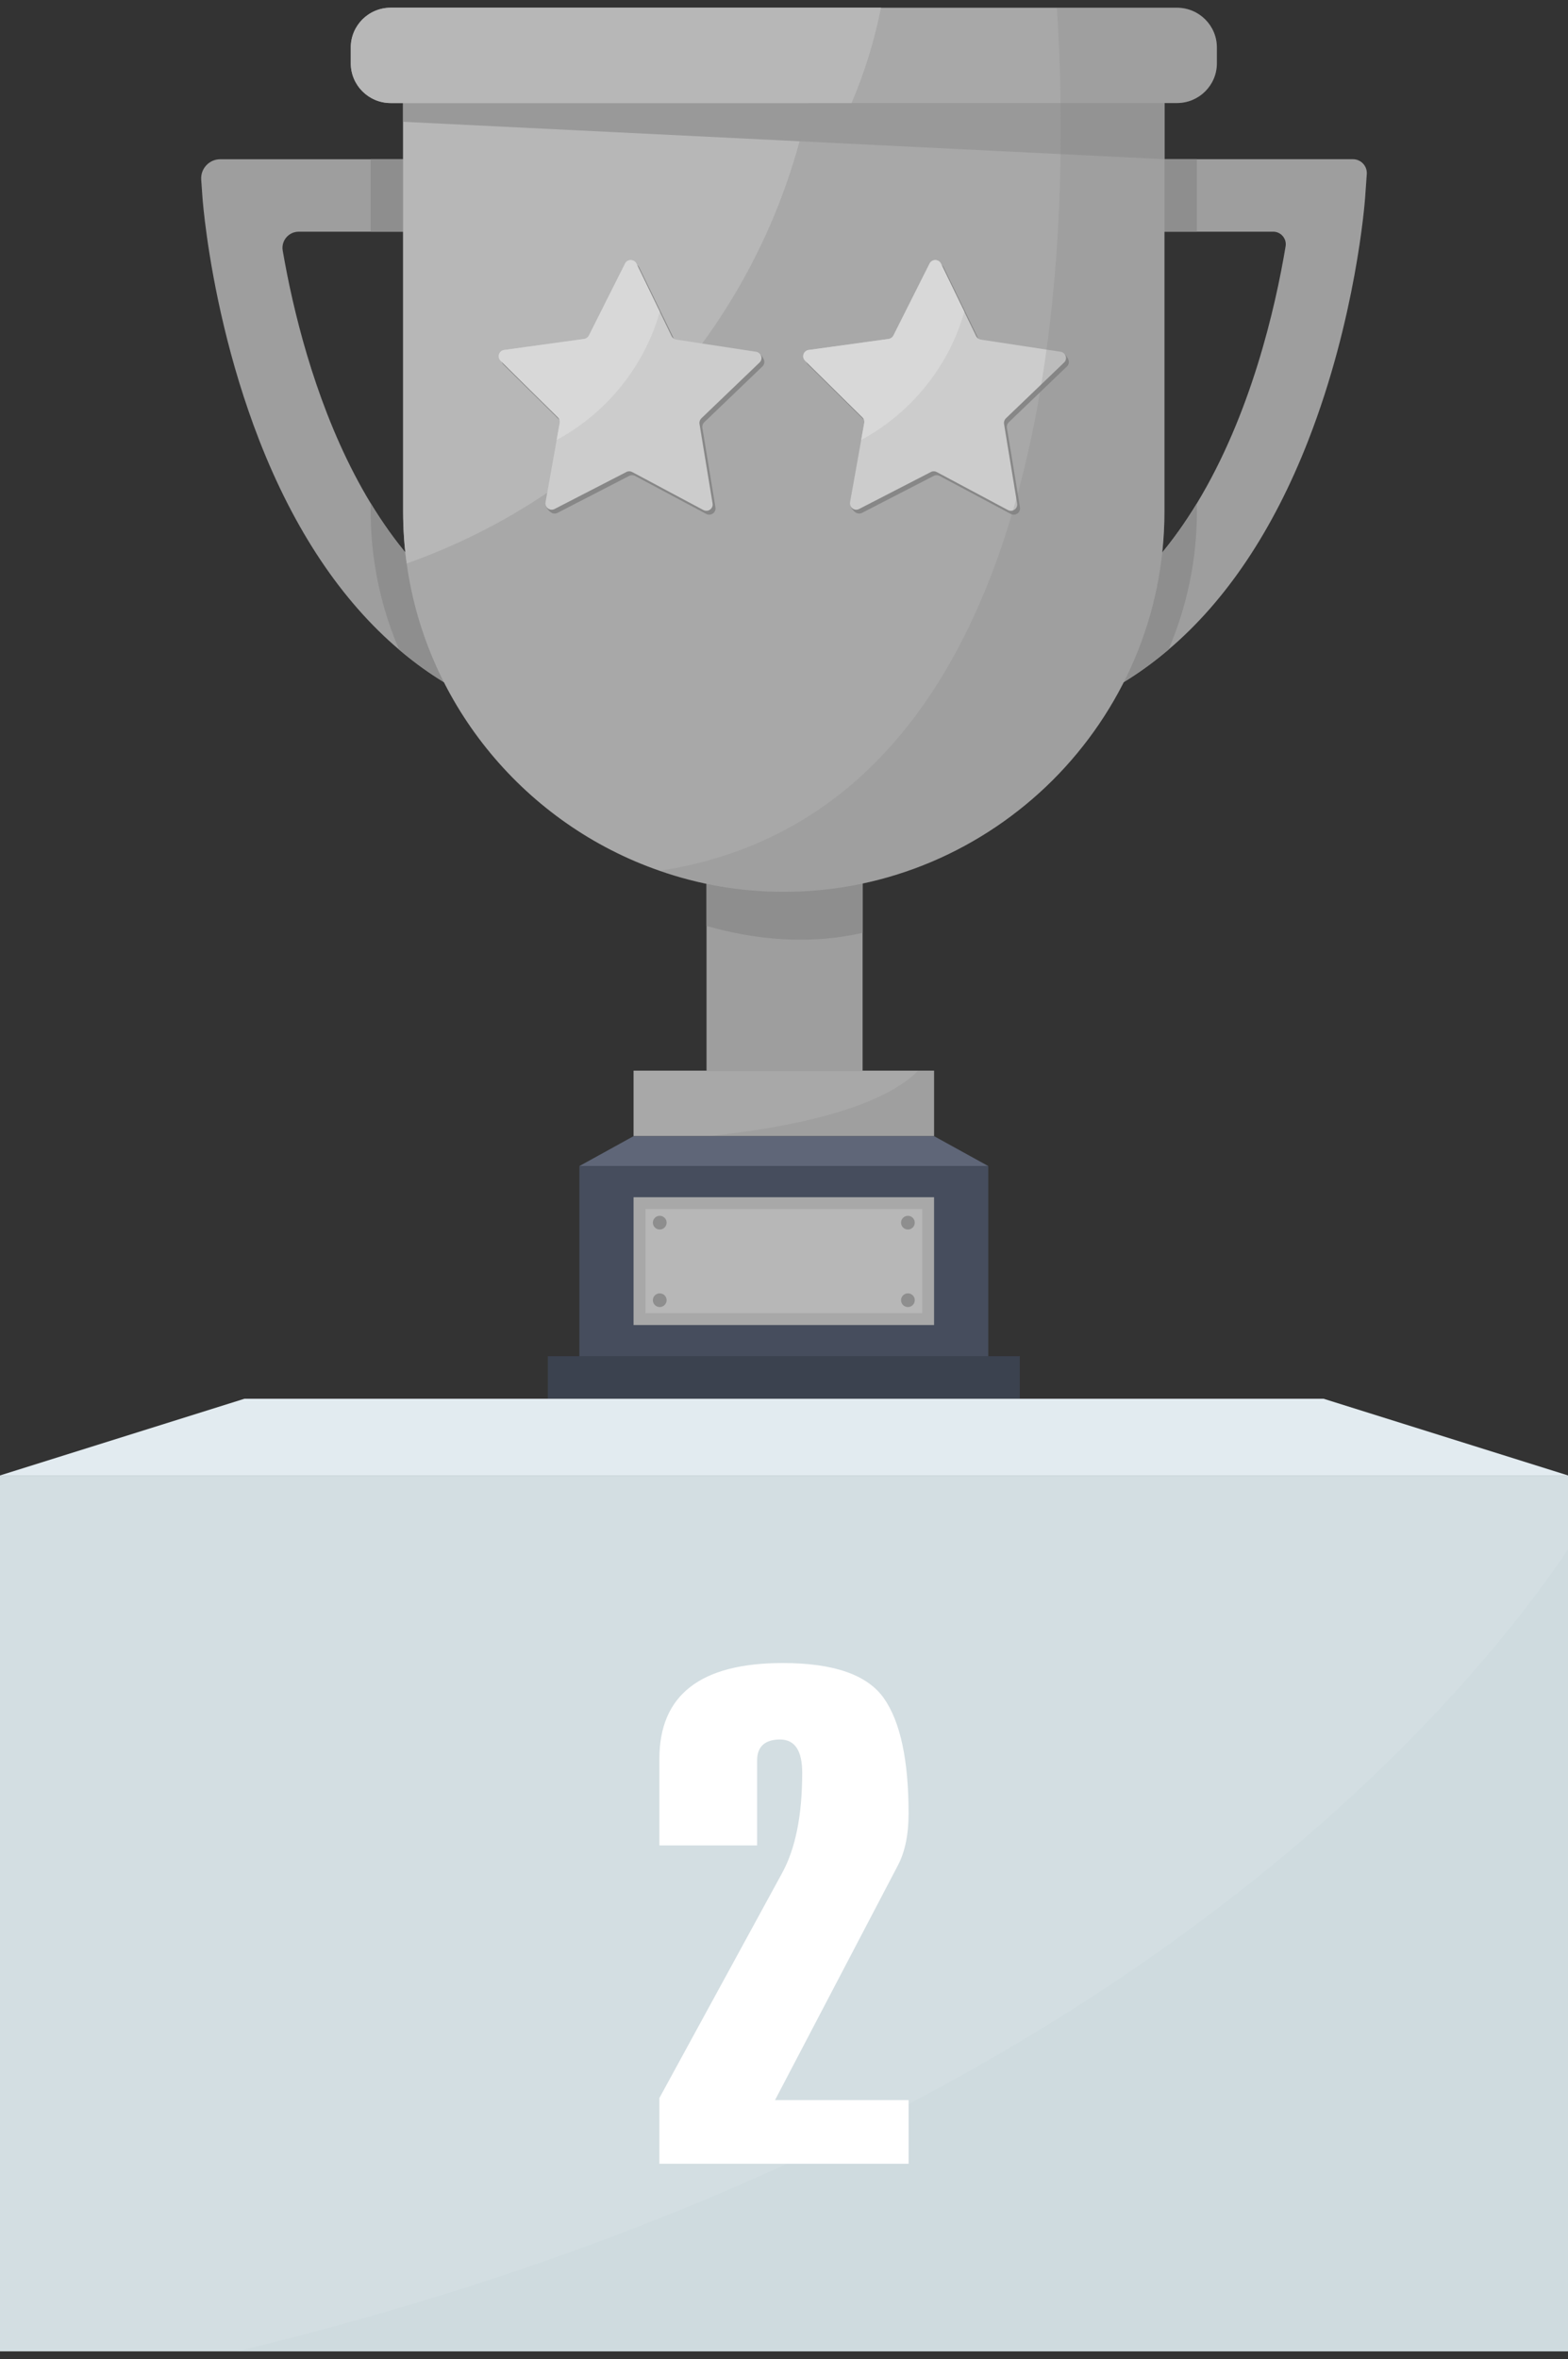 <svg width="139" height="209" viewBox="0 0 139 209" fill="none" xmlns="http://www.w3.org/2000/svg">
<rect x="0" y="0" width="139" height="209" fill="#333333" stroke="none"/>
<g clip-path="url(#clip0_2723_66)">
<path d="M76.466 67.891H62.633V94.853H76.466V67.891Z" fill="#9E9E9E"/>
<path d="M76.466 65.76V82.646C71.536 83.773 66.739 83.207 62.633 82.034V65.76H76.466Z" fill="#8E8E8E"/>
<path d="M51.535 58.117L50.624 64.473C44.92 63.66 39.805 61.324 35.379 57.556C30.283 53.226 26.101 46.998 22.99 39.027C21.62 35.508 20.609 32.058 19.873 28.989C18.335 22.591 17.976 17.841 17.952 17.548L17.837 15.924C17.766 14.942 18.544 14.107 19.532 14.107H42.074V20.528H26.481C25.589 20.528 24.911 21.327 25.062 22.204C25.178 22.871 25.31 23.587 25.461 24.348C26.578 29.937 28.756 37.824 32.863 44.594C36.923 51.281 42.868 56.883 51.535 58.118V58.117Z" fill="#9E9E9E"/>
<path d="M121.163 15.427L121.012 17.548C120.98 17.979 120.204 28.186 115.974 39.026C112.863 46.997 108.685 53.221 103.589 57.551C99.162 61.32 94.047 63.66 88.34 64.472L87.43 58.116C96.099 56.88 102.044 51.278 106.101 44.596C110.878 36.725 113.043 27.349 113.966 21.823C114.079 21.143 113.551 20.526 112.86 20.526H96.891V14.105H119.931C120.648 14.105 121.214 14.712 121.163 15.424V15.427Z" fill="#9E9E9E"/>
<path d="M42.074 14.107H32.863V20.528H42.074V14.107Z" fill="#8E8E8E"/>
<path d="M51.534 58.117L50.624 64.472C44.92 63.66 39.805 61.324 35.379 57.555C34.34 55.132 33.602 52.574 33.204 49.918C32.979 48.419 32.863 46.888 32.863 45.331V44.592C36.923 51.279 42.868 56.88 51.534 58.116V58.117Z" fill="#8E8E8E"/>
<path d="M106.101 14.107H96.891V20.528H106.101V14.107Z" fill="#8E8E8E"/>
<path d="M106.101 44.598V45.333C106.101 49.641 105.209 53.76 103.589 57.553C99.162 61.322 94.047 63.663 88.34 64.474L87.43 58.118C96.099 56.882 102.044 51.28 106.101 44.598Z" fill="#8E8E8E"/>
<path d="M103.226 4.902V45.332C103.226 54.595 99.433 63.007 93.321 69.116C87.199 75.215 78.769 79.01 69.485 79.01C65.639 79.01 61.93 78.359 58.473 77.149C46.671 73.059 37.799 62.575 36.05 49.915C35.839 48.422 35.734 46.886 35.734 45.331V4.902H103.227H103.226Z" fill="#A8A8A8"/>
<path d="M107.874 4.207V5.606C107.874 7.551 106.293 9.129 104.333 9.129H34.638C32.679 9.129 31.098 7.551 31.098 5.606V4.207C31.098 2.262 32.679 0.686 34.638 0.686H104.333C106.293 0.686 107.874 2.263 107.874 4.209V4.207Z" fill="#A8A8A8"/>
<path d="M72.383 4.904C69.781 25.828 55.395 43.104 36.054 49.919C35.844 48.42 35.738 46.889 35.738 45.331V4.904H72.383Z" fill="#B7B7B7"/>
<path d="M35.738 9.131V10.79L103.23 14.107V9.131H35.738Z" fill="#999999"/>
<path d="M78.096 0.68C77.514 3.617 76.636 6.445 75.487 9.132H34.632C32.679 9.132 31.094 7.549 31.094 5.601V4.21C31.094 2.258 32.679 0.68 34.632 0.68L78.096 0.68Z" fill="#B7B7B7"/>
<path d="M67.587 32.468C67.779 32.284 67.797 32.022 67.695 31.817C67.695 31.813 67.695 31.808 67.694 31.804C67.694 31.804 67.281 30.951 66.903 31.29C66.847 31.34 66.828 31.392 66.831 31.445L60.211 30.437C60.029 30.409 59.872 30.293 59.792 30.128L56.671 23.703C56.469 23.287 55.877 23.283 55.668 23.697L52.456 30.077C52.373 30.241 52.215 30.354 52.033 30.378L44.944 31.355C44.485 31.418 44.298 31.979 44.628 32.304L49.716 37.324C49.847 37.453 49.906 37.638 49.874 37.818L48.688 44.434C48.502 44.472 48.339 44.55 48.361 44.708C48.412 45.059 48.795 45.364 48.795 45.364C48.796 45.364 48.797 45.363 48.799 45.362C48.962 45.502 49.199 45.553 49.42 45.44L55.778 42.163C55.941 42.078 56.135 42.08 56.298 42.166L62.608 45.534C63.016 45.752 63.498 45.408 63.423 44.951L62.264 37.905C62.234 37.724 62.296 37.54 62.428 37.413L67.587 32.466V32.468Z" fill="#878787"/>
<path d="M62.173 37.066C62.041 37.194 61.979 37.379 62.01 37.56L63.169 44.605C63.246 45.062 62.765 45.404 62.354 45.188L56.043 41.821C55.882 41.734 55.688 41.731 55.524 41.819L49.168 45.093C48.755 45.309 48.276 44.955 48.359 44.502L49.347 38.981L49.618 37.473C49.651 37.292 49.591 37.105 49.461 36.979L48.171 35.704H48.169L44.374 31.957C44.044 31.63 44.231 31.072 44.691 31.008L51.78 30.031C51.96 30.005 52.119 29.891 52.202 29.731L55.412 23.347C55.621 22.936 56.213 22.94 56.417 23.354L58.271 27.174L58.492 27.626L59.538 29.781C59.616 29.944 59.775 30.061 59.955 30.088L67.029 31.165C67.489 31.235 67.667 31.799 67.332 32.118L62.173 37.065V37.066Z" fill="#CCCCCC"/>
<path d="M58.492 27.626C57.088 32.521 53.747 36.598 49.347 38.979L49.618 37.471C49.651 37.29 49.591 37.103 49.461 36.977L48.171 35.702H48.169L44.374 31.955C44.044 31.628 44.231 31.07 44.691 31.006L51.78 30.029C51.96 30.003 52.119 29.889 52.202 29.729L55.412 23.345C55.621 22.934 56.213 22.938 56.417 23.352L58.271 27.172L58.492 27.624V27.626Z" fill="#D8D8D8"/>
<path d="M94.583 32.468C94.775 32.284 94.793 32.022 94.692 31.817C94.692 31.813 94.692 31.808 94.69 31.804C94.69 31.804 94.277 30.951 93.899 31.29C93.843 31.34 93.824 31.392 93.827 31.445L87.207 30.437C87.025 30.409 86.868 30.293 86.789 30.128L83.667 23.703C83.466 23.287 82.873 23.283 82.665 23.697L79.452 30.077C79.369 30.241 79.211 30.354 79.029 30.378L71.941 31.355C71.481 31.418 71.294 31.979 71.624 32.304L76.712 37.324C76.844 37.453 76.902 37.638 76.87 37.818L75.684 44.434C75.499 44.472 75.335 44.55 75.357 44.708C75.408 45.059 75.791 45.364 75.791 45.364C75.792 45.364 75.793 45.363 75.795 45.362C75.958 45.502 76.195 45.553 76.416 45.44L82.774 42.163C82.937 42.078 83.131 42.08 83.294 42.166L89.604 45.534C90.013 45.752 90.495 45.408 90.42 44.951L89.26 37.905C89.23 37.724 89.292 37.54 89.424 37.413L94.583 32.466V32.468Z" fill="#878787"/>
<path d="M89.169 37.066C89.037 37.194 88.975 37.379 89.006 37.56L90.166 44.605C90.242 45.062 89.761 45.404 89.35 45.188L83.039 41.821C82.878 41.734 82.684 41.731 82.52 41.819L76.164 45.093C75.751 45.309 75.272 44.955 75.355 44.502L76.344 38.981L76.614 37.473C76.647 37.292 76.587 37.105 76.457 36.979L75.167 35.704H75.165L71.37 31.957C71.04 31.63 71.228 31.072 71.688 31.008L78.776 30.031C78.956 30.005 79.115 29.891 79.198 29.731L82.408 23.347C82.617 22.936 83.209 22.94 83.413 23.354L85.267 27.174L85.488 27.626L86.534 29.781C86.612 29.944 86.771 30.061 86.951 30.088L94.025 31.165C94.485 31.235 94.663 31.799 94.328 32.118L89.169 37.065V37.066Z" fill="#CCCCCC"/>
<path d="M85.488 27.626C84.084 32.521 80.743 36.598 76.344 38.979L76.614 37.471C76.647 37.29 76.587 37.103 76.457 36.977L75.167 35.702H75.165L71.37 31.955C71.04 31.628 71.228 31.07 71.688 31.006L78.776 30.029C78.956 30.003 79.115 29.889 79.198 29.729L82.408 23.345C82.617 22.934 83.209 22.938 83.413 23.352L85.267 27.172L85.488 27.624V27.626Z" fill="#D8D8D8"/>
<path d="M82.803 94.857H56.164V100.662H82.803V94.857Z" fill="#A8A8A8"/>
<g style="mix-blend-mode:multiply" opacity="0.2">
<path d="M82.803 94.857V100.662H62.781C74.467 99.431 79.367 96.907 81.4 94.857H82.802H82.803Z" fill="#7C7C7C"/>
</g>
<g style="mix-blend-mode:multiply" opacity="0.2">
<path d="M107.873 4.207V5.605C107.873 7.55 106.292 9.128 104.332 9.128H103.226V45.331C103.226 54.594 99.433 63.006 93.32 69.115C87.198 75.214 78.768 79.009 69.485 79.009C65.639 79.009 61.929 78.358 58.473 77.148C90.433 72.258 94.332 31.439 94.015 9.127C94.004 7.623 93.962 6.214 93.911 4.9C93.848 3.343 93.774 1.924 93.689 0.684H104.331C106.291 0.684 107.872 2.261 107.872 4.207H107.873Z" fill="#7C7C7C"/>
</g>
<path d="M87.609 103.31H51.359L56.165 100.66H82.803L87.609 103.31Z" fill="#5F6678"/>
<path d="M87.608 103.311H51.359V120.156H87.608V103.311Z" fill="#464D5D"/>
<path d="M82.803 106.07H56.164V117.394H82.803V106.07Z" fill="#A8A8A8"/>
<path d="M81.75 116.342V107.121H57.219V116.342H81.75Z" fill="#B7B7B7"/>
<path d="M59.093 108.325C59.093 108.66 58.821 108.932 58.484 108.932C58.148 108.932 57.875 108.66 57.875 108.325C57.875 107.989 58.148 107.717 58.484 107.717C58.821 107.717 59.093 107.989 59.093 108.325Z" fill="#8E8E8E"/>
<path d="M81.093 108.325C81.093 108.66 80.82 108.932 80.484 108.932C80.147 108.932 79.875 108.66 79.875 108.325C79.875 107.989 80.147 107.717 80.484 107.717C80.82 107.717 81.093 107.989 81.093 108.325Z" fill="#8E8E8E"/>
<path d="M59.093 115.194C59.093 115.529 58.821 115.801 58.484 115.801C58.148 115.801 57.875 115.529 57.875 115.194C57.875 114.858 58.148 114.586 58.484 114.586C58.821 114.586 59.093 114.858 59.093 115.194Z" fill="#8E8E8E"/>
<path d="M81.093 115.194C81.093 115.529 80.82 115.801 80.484 115.801C80.147 115.801 79.875 115.529 79.875 115.194C79.875 114.858 80.147 114.586 80.484 114.586C80.82 114.586 81.093 114.858 81.093 115.194Z" fill="#8E8E8E"/>
<path d="M90.405 120.154H48.562V123.922H90.405V120.154Z" fill="#3B424F"/>
<path d="M139 130.719H0L21.672 123.924H117.328L139 130.719Z" fill="#E2EBF0"/>
<path d="M139 130.719H0V208.321H139V130.719Z" fill="#D3DEE2"/>
<g style="mix-blend-mode:multiply" opacity="0.25">
<path d="M139.002 137.277V208.321H21.012C96.526 190.079 128.727 152.451 139.002 137.277Z" fill="#C3D4D8"/>
</g>
<path d="M80.547 191.703H58.454V185.878L69.332 165.949C70.52 163.782 71.114 160.819 71.114 157.058C71.114 155.096 70.457 154.115 69.146 154.115C67.836 154.115 67.118 154.728 67.118 155.955V163.497H58.453V155.832C58.453 150.17 62.099 147.34 69.391 147.34C73.897 147.34 76.884 148.377 78.348 150.452C79.812 152.527 80.544 155.936 80.544 160.678C80.544 162.538 80.227 164.071 79.592 165.276L68.703 186.064H80.546V191.705L80.547 191.703Z" fill="white"/>
</g>
<defs>
<clipPath id="clip0_2723_66">
<rect width="139" height="207.642" fill="white" transform="translate(0 0.68)"/>
</clipPath>
</defs>
</svg>
